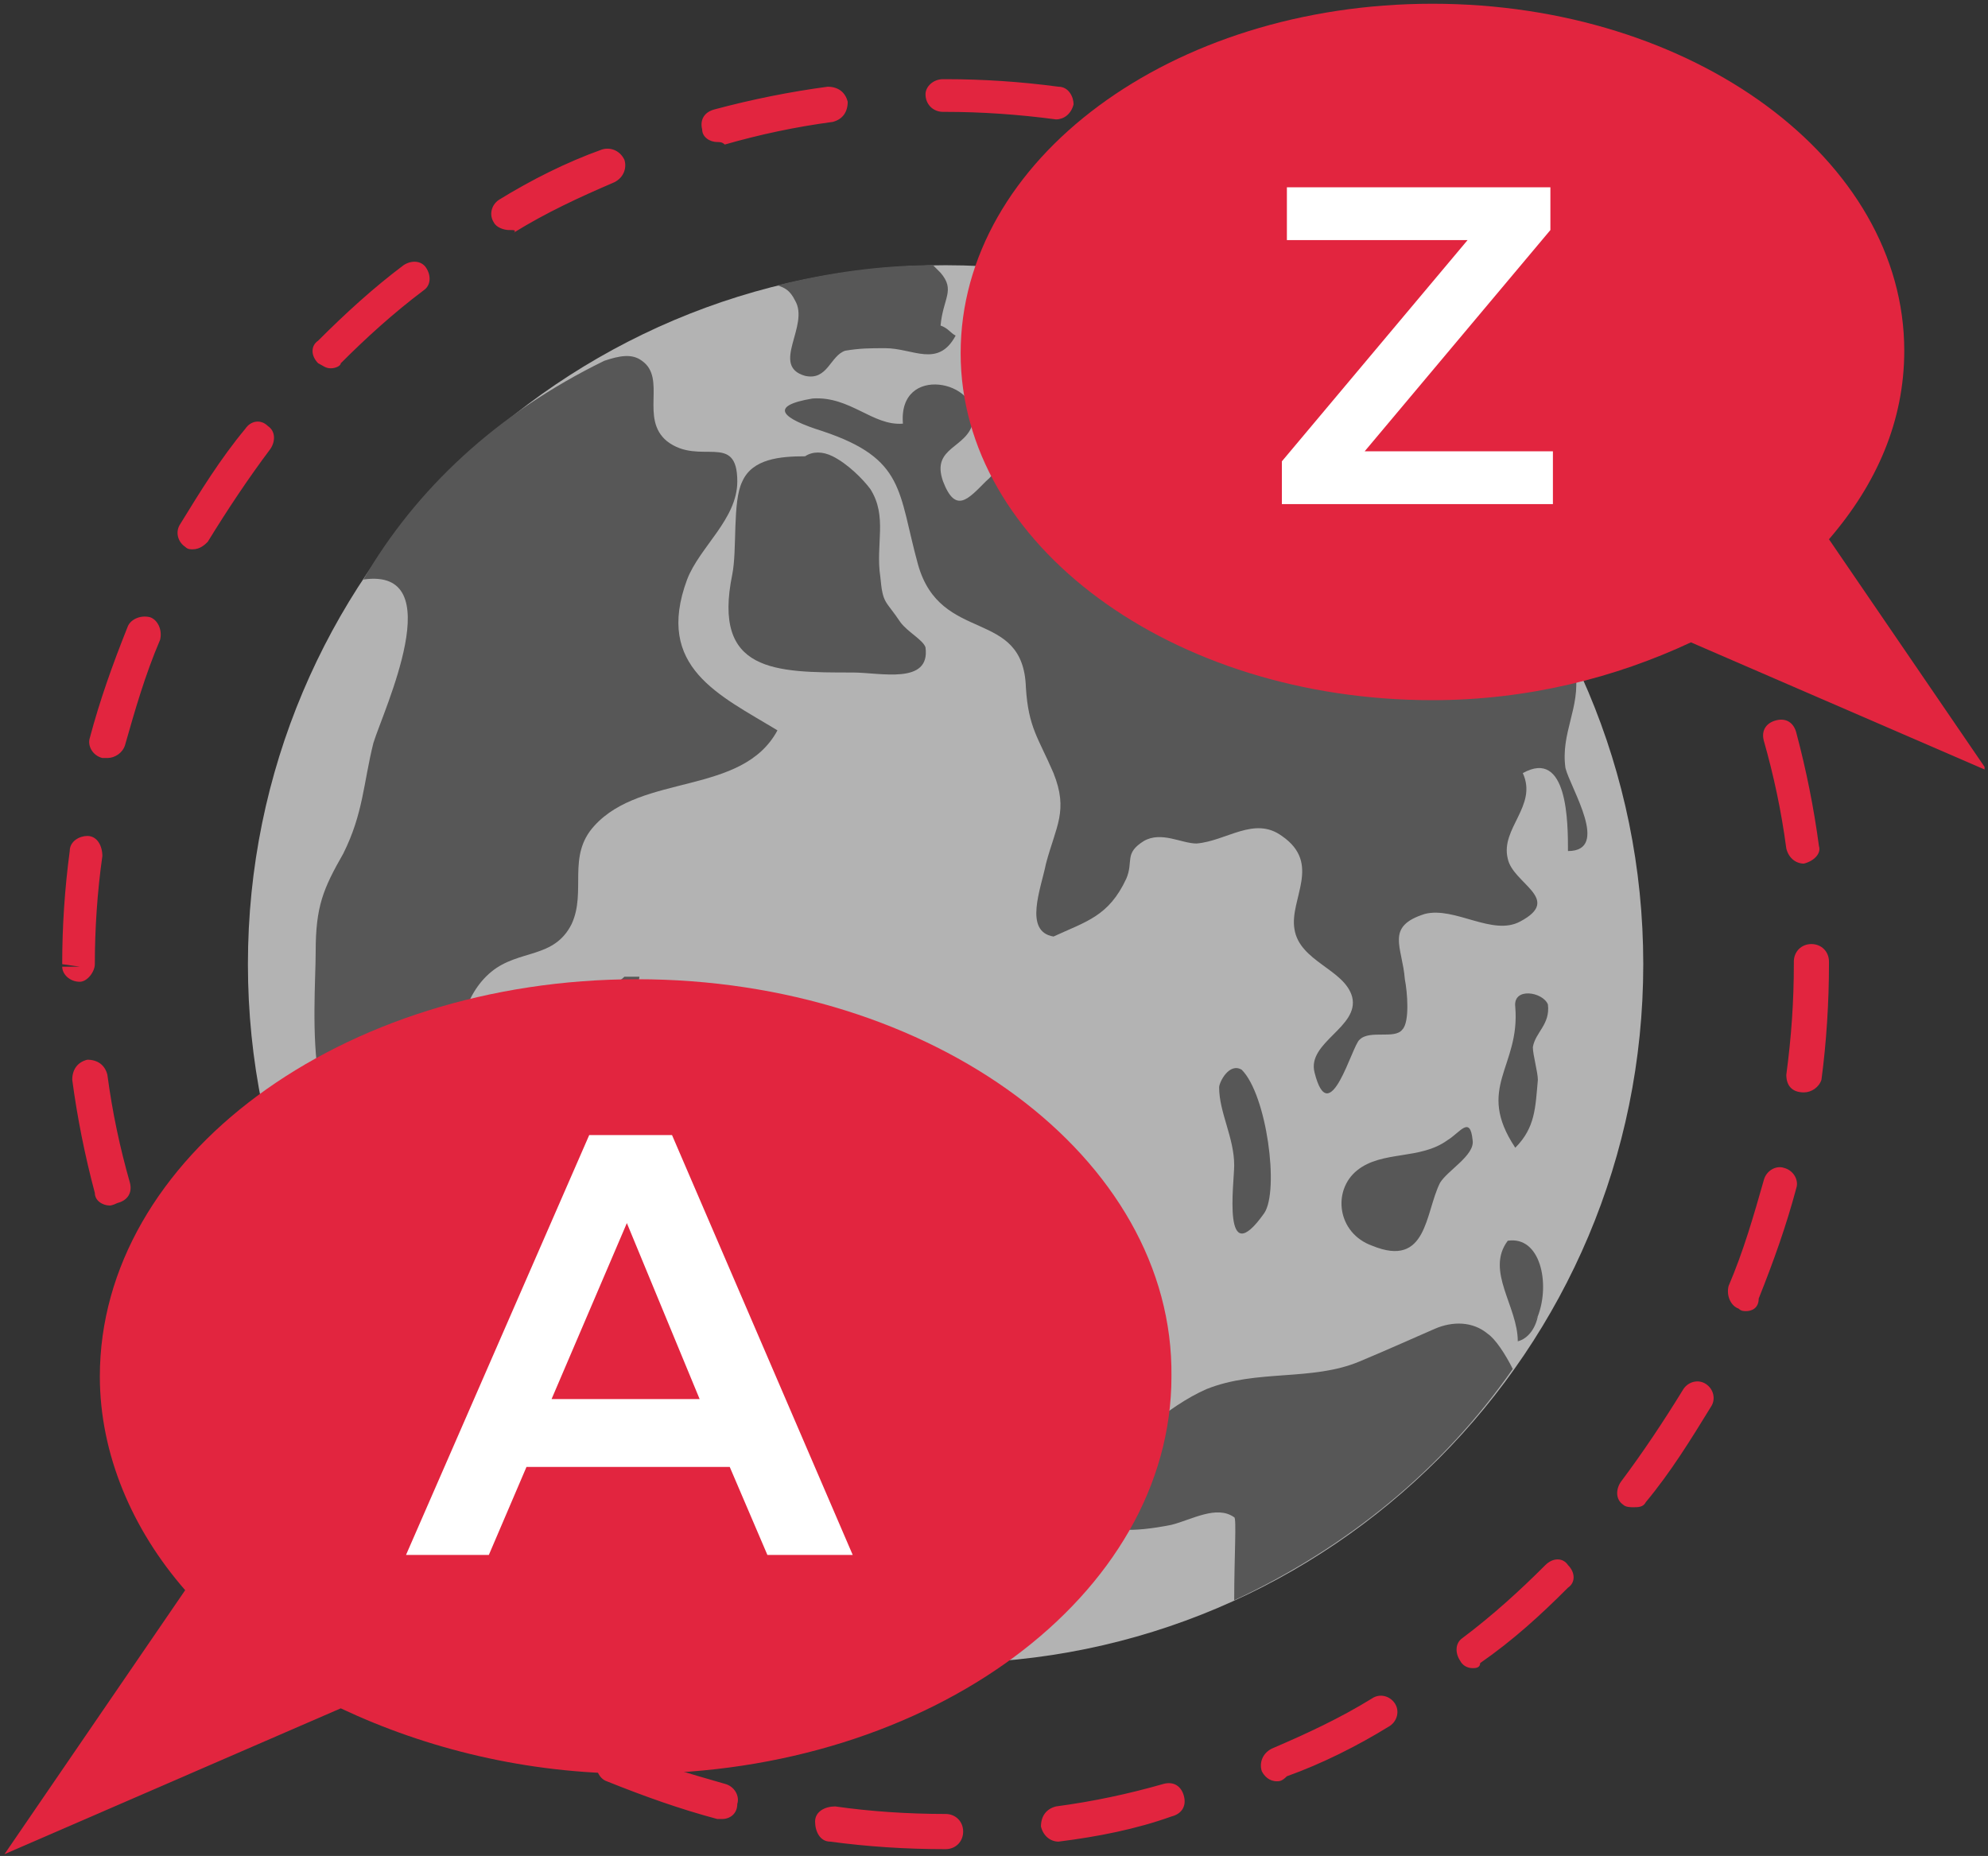 <?xml version="1.0" encoding="UTF-8"?>
<svg xmlns="http://www.w3.org/2000/svg" width="286" height="267" viewBox="0 0 286 267" fill="none">
  <rect x="0" y="0" width="286" height="267" fill="#333333" stroke="none"/>
  <g clip-path="url(#clip0_1590_974)">
    <path d="M136.036 266.026C130.259 266.026 124.843 265.664 119.428 264.941C117.984 264.941 117.262 263.494 117.262 262.047C117.262 260.601 118.706 259.877 120.15 259.877C125.204 260.6 130.62 260.962 136.036 260.962C137.48 260.962 138.563 262.047 138.563 263.494C138.563 264.941 137.48 266.026 136.036 266.026ZM152.282 264.941C151.199 264.941 150.116 264.217 149.755 262.771C149.755 261.324 150.477 260.239 151.921 259.877C157.337 259.154 162.392 258.069 167.446 256.622C168.89 256.26 169.973 256.984 170.335 258.43C170.696 259.877 169.973 260.962 168.529 261.324C163.475 263.132 158.059 264.217 152.282 264.941ZM103.903 261.686C103.542 261.686 103.542 261.686 103.181 261.686C97.765 260.239 92.711 258.43 87.295 256.26C86.212 255.898 85.49 254.452 85.851 253.005C86.212 251.92 87.656 251.196 89.1 251.558C94.155 253.728 99.21 255.175 104.264 256.622C105.708 256.984 106.43 258.43 106.069 259.515C106.069 260.962 104.986 261.686 103.903 261.686ZM183.693 256.26C182.61 256.26 181.888 255.537 181.527 254.813C181.166 253.728 181.527 252.281 182.971 251.558C188.026 249.388 192.719 247.218 197.413 244.324C198.496 243.601 199.94 243.962 200.662 245.047C201.384 246.133 201.023 247.579 199.94 248.303C195.246 251.196 190.192 253.728 185.137 255.537C184.415 256.26 184.054 256.26 183.693 256.26ZM73.937 249.388C73.576 249.388 73.215 249.388 72.853 249.026C68.16 246.133 63.466 243.239 59.134 239.622C58.051 238.899 58.051 237.452 58.773 236.367C59.495 235.282 60.939 234.92 62.022 236.005C66.355 239.26 70.687 242.154 75.381 245.047C76.464 245.771 76.825 247.218 76.103 248.303C75.381 248.664 74.659 249.388 73.937 249.388ZM211.854 239.984C211.132 239.984 210.41 239.622 210.049 238.899C209.327 237.814 209.327 236.367 210.41 235.643C214.743 232.388 218.714 228.771 222.324 225.154C223.408 224.069 224.852 224.069 225.574 225.154C226.657 226.239 226.657 227.686 225.574 228.409C221.602 232.388 217.631 236.005 212.937 239.26C212.937 239.984 212.215 239.984 211.854 239.984ZM47.942 229.494C47.22 229.494 46.858 229.133 46.136 228.771C42.165 224.792 38.555 220.814 35.305 216.112C34.583 215.027 34.583 213.58 35.666 212.856C36.749 212.133 38.194 212.133 38.916 213.218C42.165 217.558 45.775 221.537 49.386 225.154C50.469 226.239 50.469 227.686 49.386 228.409C49.386 229.133 48.664 229.494 47.942 229.494ZM234.961 216.835C234.6 216.835 233.878 216.835 233.517 216.473C232.434 215.75 232.434 214.303 233.156 213.218C236.405 208.878 239.293 204.537 242.182 199.835C242.904 198.75 244.348 198.388 245.431 199.112C246.514 199.835 246.875 201.282 246.153 202.367C243.265 207.069 240.376 211.771 236.766 216.112C236.405 216.835 235.683 216.835 234.961 216.835ZM28.084 203.452C27.362 203.452 26.279 203.091 25.918 202.367C23.03 197.665 20.503 192.601 18.697 187.538C18.336 186.452 18.697 185.006 20.142 184.282C21.225 183.921 22.669 184.282 23.391 185.729C25.557 190.793 27.723 195.495 30.612 200.197C31.334 201.282 30.973 202.729 29.89 203.452C28.806 203.452 28.445 203.452 28.084 203.452ZM251.208 188.623C250.847 188.623 250.486 188.623 250.125 188.261C249.041 187.899 248.319 186.452 248.68 185.006C250.847 179.942 252.291 174.878 253.735 169.814C254.096 168.368 255.54 167.644 256.623 168.006C258.067 168.368 258.79 169.814 258.429 170.899C256.984 176.325 255.179 181.389 253.013 186.814C253.013 188.261 251.93 188.623 251.208 188.623ZM15.809 173.431C14.726 173.431 13.643 172.708 13.643 171.623C12.199 166.197 11.116 160.772 10.393 155.346C10.393 153.9 11.116 152.815 12.56 152.453C14.004 152.453 15.087 153.176 15.448 154.623C16.17 160.048 17.253 165.112 18.697 170.176C19.058 171.623 18.336 172.708 16.892 173.07C16.17 173.431 15.809 173.431 15.809 173.431ZM259.512 157.155C257.706 157.155 256.984 156.07 256.984 154.623C257.706 149.198 258.067 144.134 258.067 138.708V138.347C258.067 136.9 259.151 135.815 260.595 135.815C262.039 135.815 263.122 136.9 263.122 138.347V138.708C263.122 144.134 262.761 149.921 262.039 155.346C261.678 156.431 260.595 157.155 259.512 157.155ZM11.476 141.24C10.032 141.24 8.949 140.155 8.949 139.07H11.476L8.949 138.708C8.949 133.283 9.31 127.857 10.032 122.432C10.032 120.985 11.476 120.262 12.56 120.262C14.004 120.262 14.726 121.709 14.726 123.155C14.004 128.219 13.643 133.645 13.643 138.708C13.643 139.793 12.56 141.24 11.476 141.24ZM259.512 124.24C258.429 124.24 257.345 123.517 256.984 122.07C256.262 116.645 255.179 111.581 253.735 106.517C253.374 105.07 254.096 103.985 255.54 103.624C256.984 103.262 258.067 103.985 258.429 105.432C259.873 110.858 260.956 116.283 261.678 121.708C262.039 122.794 260.956 123.879 259.512 124.24ZM15.448 109.049C15.087 109.049 15.087 109.049 14.726 109.049C13.282 108.687 12.56 107.241 12.921 106.155C14.365 100.73 16.17 95.666 18.336 90.241C18.697 89.156 20.142 88.432 21.586 88.794C22.669 89.156 23.391 90.603 23.03 92.049C20.864 97.113 19.419 102.177 17.975 107.241C17.614 108.326 16.531 109.049 15.448 109.049ZM250.847 92.773C249.764 92.773 249.041 92.049 248.68 91.326C246.514 86.262 244.348 81.56 241.46 76.858C240.738 75.773 241.099 74.326 242.182 73.603C243.265 72.879 244.709 73.241 245.431 74.326C248.319 79.028 250.847 84.092 253.013 89.156C253.374 90.241 253.013 91.688 251.569 92.411C251.569 92.773 251.208 92.773 250.847 92.773ZM27.723 79.028C27.362 79.028 27.001 79.028 26.64 78.666C25.557 77.943 25.196 76.496 25.918 75.411C28.806 70.709 31.695 66.007 35.305 61.667C36.027 60.581 37.471 60.22 38.555 61.305C39.638 62.028 39.638 63.475 38.916 64.56C35.666 68.901 32.778 73.241 29.89 77.943C29.529 78.305 28.806 79.028 27.723 79.028ZM234.6 64.56C233.878 64.56 233.156 64.198 232.795 63.475C229.545 59.135 225.935 55.156 222.324 51.539C221.241 50.454 221.241 49.007 222.324 48.284C223.408 47.199 224.852 47.199 225.574 48.284C229.545 52.263 233.156 56.241 236.405 60.581C237.127 61.667 237.127 63.113 236.044 63.837C235.683 64.56 234.961 64.56 234.6 64.56ZM47.581 52.986C46.858 52.986 46.498 52.624 45.775 52.263C44.692 51.177 44.692 49.731 45.775 49.007C49.747 45.029 53.718 41.412 58.051 38.156C59.134 37.433 60.578 37.433 61.3 38.518C62.022 39.603 62.022 41.05 60.939 41.773C56.607 45.029 52.635 48.645 49.025 52.263C49.025 52.624 48.303 52.986 47.581 52.986ZM211.493 41.773C211.132 41.773 210.41 41.773 210.049 41.412C205.717 38.156 201.384 35.263 196.691 32.731C195.607 32.007 195.246 30.561 195.968 29.476C196.691 28.39 198.135 28.029 199.218 28.752C203.911 31.646 208.605 34.539 212.937 37.795C214.02 38.518 214.382 39.965 213.298 41.05C212.937 41.412 212.215 41.773 211.493 41.773ZM73.215 33.093C72.492 33.093 71.409 32.731 71.048 32.007C70.326 30.922 70.687 29.476 71.77 28.752C76.464 25.858 81.519 23.327 86.573 21.518C87.656 21.157 89.1 21.518 89.822 22.965C90.183 24.05 89.822 25.497 88.378 26.22C83.324 28.39 78.63 30.561 73.937 33.454C74.298 33.093 73.937 33.093 73.215 33.093ZM183.332 25.497C182.971 25.497 182.61 25.497 182.249 25.135C177.194 22.965 172.14 21.518 167.085 20.071C165.641 19.71 164.919 18.263 165.28 17.178C165.641 15.731 167.085 15.008 168.168 15.369C173.945 16.816 179 18.625 184.054 20.795C185.137 21.157 185.859 22.603 185.498 24.05C185.137 25.135 184.054 25.497 183.332 25.497ZM103.181 20.433C102.098 20.433 101.015 19.71 101.015 18.625C100.654 17.178 101.376 16.093 102.82 15.731C108.235 14.284 113.651 13.199 119.067 12.476C120.511 12.476 121.594 13.199 121.955 14.646C121.955 16.093 121.233 17.178 119.789 17.54C114.373 18.263 109.319 19.348 104.264 20.795C103.903 20.433 103.542 20.433 103.181 20.433ZM151.921 17.178C151.56 17.178 151.56 17.178 151.921 17.178C146.506 16.454 141.09 16.093 136.036 16.093H135.675C134.23 16.093 133.147 15.008 133.147 13.561C133.147 12.476 134.23 11.391 135.675 11.391H136.036C141.451 11.391 146.867 11.752 152.282 12.476C153.727 12.476 154.449 13.922 154.449 15.008C154.088 16.454 153.005 17.178 151.921 17.178Z" fill="#E2253F"></path>
    <path d="M136.035 239.26C191.468 239.26 236.405 194.242 236.405 138.708C236.405 83.175 191.468 38.156 136.035 38.156C80.603 38.156 35.666 83.175 35.666 138.708C35.666 194.242 80.603 239.26 136.035 239.26Z" fill="#B3B3B3"></path>
    <path d="M53.719 106.882C52.274 112.669 52.274 117.009 49.386 122.796C46.498 127.86 45.415 130.392 45.415 136.903C45.415 144.86 42.887 169.094 56.968 165.115C68.521 161.86 62.384 146.668 70.688 139.796C74.659 136.541 79.713 137.988 82.241 132.924C84.407 128.222 81.519 123.158 85.49 118.818C92.35 111.222 106.792 114.477 111.846 105.073C103.542 100.009 94.155 96.031 98.849 83.371C100.654 78.669 106.07 74.691 106.07 69.265C106.07 62.031 100.654 67.095 95.96 63.478C91.989 60.223 95.96 54.435 92.35 51.904C90.906 50.819 89.101 51.18 86.934 51.904C71.41 59.499 59.856 70.35 52.274 83.371C64.911 81.563 55.163 102.18 53.719 106.882Z" fill="#575757"></path>
    <path d="M89.822 140.516C86.933 143.409 82.601 140.516 79.713 143.048C78.269 144.133 76.824 154.622 77.907 156.43C82.24 162.579 91.627 144.494 91.988 140.516C90.905 140.516 90.544 140.516 89.822 140.516Z" fill="#575757"></path>
    <path d="M217.632 196.942C216.549 194.772 215.105 192.601 214.021 191.878C211.855 190.07 208.967 190.069 206.44 191.155C203.912 192.24 199.941 194.048 195.608 195.857C188.749 198.75 180.806 196.942 173.585 199.835C162.754 204.537 145.063 224.069 168.53 219.367C171.419 218.644 175.029 216.473 177.556 218.282C177.917 218.282 177.556 224.069 177.556 230.218C193.803 222.622 207.523 211.41 217.632 196.942Z" fill="#575757"></path>
    <path d="M218.354 192.961C219.798 192.599 220.881 191.152 221.242 189.344C220.159 190.791 219.076 191.876 218.354 192.961Z" fill="#575757"></path>
    <path d="M216.91 178.498C213.66 182.838 218.354 187.902 218.354 192.966C219.437 191.881 220.52 190.434 221.242 189.349C223.047 184.647 221.603 177.775 216.91 178.498Z" fill="#575757"></path>
    <path d="M208.244 164.025C204.273 166.919 198.857 165.472 195.247 168.366C191.636 171.259 192.358 177.408 197.413 179.217C205.356 182.472 204.995 174.515 207.161 170.174C208.244 168.366 212.216 166.195 211.855 164.025C211.494 160.408 210.049 162.94 208.244 164.025Z" fill="#575757"></path>
    <path d="M175.389 156.429C175.389 160.046 177.555 163.663 177.555 167.641C177.555 170.173 175.75 183.194 181.887 174.514C184.054 171.258 182.248 157.514 178.638 153.897C176.833 152.812 175.389 155.705 175.389 156.429Z" fill="#575757"></path>
    <path d="M222.686 144.499C221.964 142.691 217.631 141.967 217.992 144.861C218.715 153.542 212.216 156.435 217.992 165.116C220.881 162.222 220.881 159.329 221.242 155.35C221.242 154.265 220.52 151.733 220.52 150.648C220.881 148.478 223.047 147.393 222.686 144.499Z" fill="#575757"></path>
    <path d="M129.536 89.516C127.37 86.261 127.009 86.984 126.648 83.006C125.926 78.303 127.731 74.325 125.204 70.346C124.121 68.899 121.955 66.729 119.788 65.644C118.344 64.921 116.9 64.921 115.817 65.644C112.206 65.644 108.235 66.006 106.791 69.261C105.347 72.155 106.069 79.027 105.347 82.644C102.458 96.75 111.484 96.75 122.677 96.75C126.648 96.75 133.869 98.559 133.147 93.133C132.786 92.048 130.62 90.963 129.536 89.516Z" fill="#575757"></path>
    <path d="M218.714 132.562C224.852 129.307 217.631 127.137 216.909 123.52C215.826 119.179 221.242 115.924 219.075 111.222C225.574 107.605 225.574 118.456 225.574 122.435C231.712 122.435 225.935 113.392 225.213 110.499C224.491 105.435 227.379 101.818 226.657 96.754C226.657 96.031 226.296 95.307 226.296 94.584C218.353 78.308 206.078 64.201 190.553 54.435C190.192 54.435 190.192 54.797 189.831 54.797C182.971 60.223 191.275 62.031 190.192 66.372C189.47 68.903 186.221 68.18 184.415 68.903C184.776 68.903 177.195 69.989 178.278 70.35C178.278 70.712 177.917 70.712 177.556 70.712C177.195 65.287 171.779 59.861 166.363 63.478C161.309 58.053 169.613 54.074 170.335 49.01C167.446 49.01 163.836 48.287 161.309 50.095C158.059 52.627 159.504 55.521 155.532 56.967C154.81 56.967 152.644 55.159 151.2 55.882C149.033 56.606 149.033 58.776 147.95 60.584C146.145 63.116 144.34 67.095 141.813 69.265C139.285 71.797 137.48 73.967 135.675 69.265C133.87 64.201 139.285 64.563 140.007 60.584C141.09 54.797 129.176 52.265 129.898 60.946C125.566 61.308 122.316 56.967 116.901 57.329C110.402 58.414 112.568 60.223 118.345 62.031C130.259 66.01 129.176 70.712 132.064 81.201C135.314 92.775 147.228 87.35 147.589 98.924C147.95 104.712 149.394 106.158 151.561 111.222C153.727 116.648 151.922 118.818 150.478 124.243C149.755 127.86 147.228 134.009 151.561 134.733C156.254 132.562 159.504 131.839 162.031 126.413C163.114 123.882 161.67 122.796 164.558 120.988C167.085 119.541 169.974 121.35 172.14 121.35C176.472 120.988 180.444 117.371 184.415 120.265C190.192 124.243 185.498 129.307 186.221 133.647C186.943 138.349 193.441 139.435 194.524 143.413C195.608 147.754 188.026 149.924 189.109 154.264C191.275 162.945 194.524 150.286 195.608 149.562C197.052 148.115 200.662 149.562 201.745 148.115C202.828 147.03 202.467 142.69 202.106 140.881C201.745 136.179 199.218 133.286 204.995 131.477C209.327 130.392 214.743 134.733 218.714 132.562Z" fill="#575757"></path>
    <path d="M135.313 39.241C134.952 38.88 134.591 38.518 134.23 38.156C126.648 38.156 119.067 39.241 111.846 41.05C112.929 41.411 113.651 41.773 114.373 43.22C116.539 46.837 110.763 52.624 115.817 54.071C119.067 54.794 119.428 51.177 121.594 50.454C123.76 50.092 125.204 50.092 127.37 50.092C131.342 50.092 134.952 52.986 137.48 48.284C136.758 47.922 136.396 47.199 135.313 46.837C135.674 42.858 137.48 41.773 135.313 39.241Z" fill="#575757"></path>
    <path d="M91.627 140.875C49.024 140.875 14.364 166.556 14.364 198.023C14.364 209.236 19.058 220.087 26.64 228.768L0.645 266.746L49.024 245.767C61.299 251.555 75.741 255.172 91.266 255.172C133.869 255.172 168.529 229.491 168.529 198.023C168.89 166.556 134.23 140.875 91.627 140.875Z" fill="#E2253F"></path>
    <path d="M104.984 211.041H75.74L70.325 223.7H58.41L84.766 163.297H96.68L122.675 223.7H110.4L104.984 211.041ZM100.652 201.275L90.182 175.956L79.35 201.275H100.652Z" fill="white"></path>
    <path d="M206.077 0.539C243.625 0.539 273.953 22.964 273.953 50.453C273.953 60.581 269.981 69.623 263.121 77.581L285.867 110.857L243.264 92.41C232.433 97.474 219.796 100.729 206.077 100.729C168.529 100.729 138.201 78.304 138.201 50.815C138.201 22.964 168.529 0.539 206.077 0.539Z" fill="#E2253F"></path>
    <path d="M223.045 26.945V33.094L196.328 64.924H223.406V72.519H184.414V66.37L211.131 34.541H185.136V26.945H223.045Z" fill="white"></path>
  </g>
  <defs>
    <clipPath id="clip0_1590_974">
      <rect width="284.861" height="266.21" fill="white" transform="translate(0.645 0.539)"></rect>
    </clipPath>
  </defs>
</svg>
